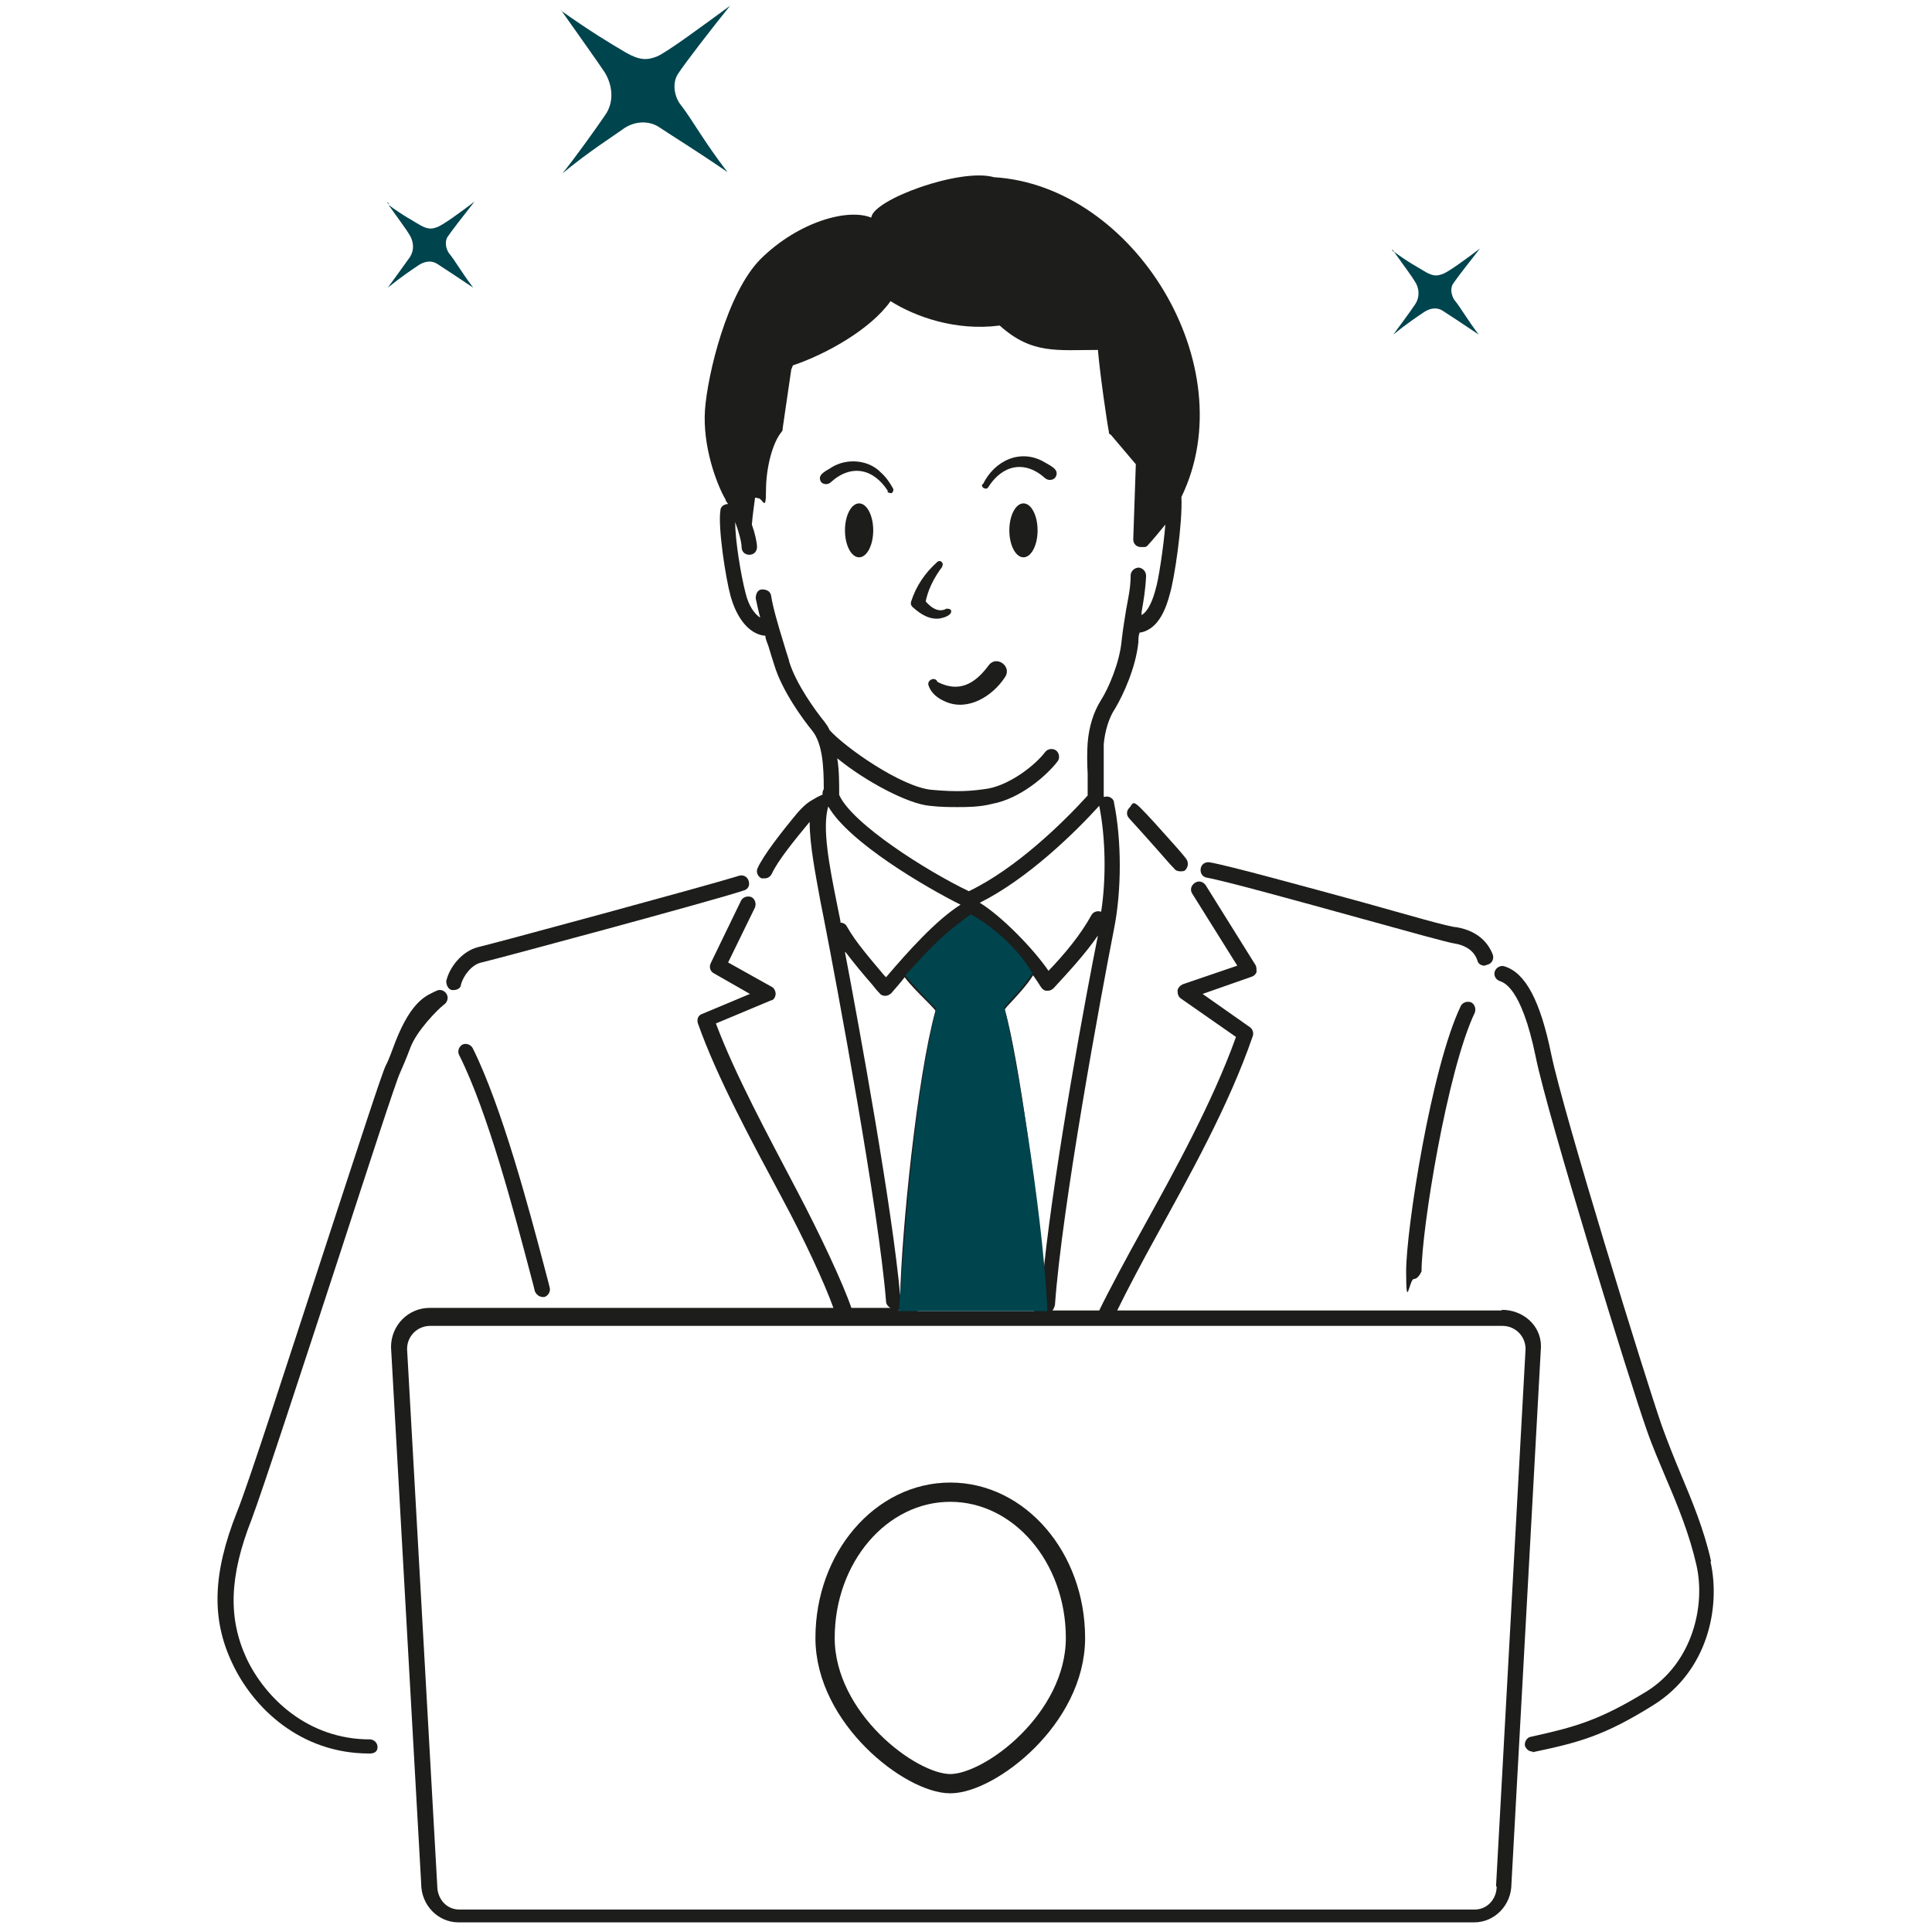 <?xml version="1.0" encoding="UTF-8"?>
<svg id="Calque_1" xmlns="http://www.w3.org/2000/svg" version="1.1" viewBox="0 0 300.9 300.9">
  <!-- Generator: Adobe Illustrator 29.2.1, SVG Export Plug-In . SVG Version: 2.1.0 Build 116)  -->
  <defs>
    <style>
      .st0 {
        fill: #1d1d1b;
      }

      .st1 {
        fill: #00444e;
      }

      .st2 {
        fill: none;
        stroke: #1d1d1b;
        stroke-miterlimit: 10;
        stroke-width: 3px;
      }
    </style>
  </defs>
  <g>
    <path class="st1" d="M94.2,11.3c1.1,1.8,1.6,4.5,0,6.7-1.5,2.2-4.8,6.8-6.6,9,4-3.3,7.6-5.6,9.3-6.8,1.7-1.3,3.9-1.5,5.6-.5,2.7,1.8,5.7,3.6,10.8,7.1-3.7-4.8-5.5-8.2-7.3-10.5-.9-1.1-1.4-3.3-.4-4.8,1.1-1.7,5.2-7,8.1-10.6-4.1,3-9.9,7.3-11.4,7.9-1.5.6-2.7.6-4.8-.6-2.7-1.6-5.4-3.2-10.2-6.6h.1c3.6,5.1,5.6,7.9,6.8,9.7Z"/>
    <path class="st1" d="M60.3,31.6h0c0,0,0,0,0,0,.1,0,.2.2.3.2,0-.1-.2-.2-.2-.3Z"/>
    <path class="st1" d="M63.8,40.1c-.8,1.1-2.5,3.5-3.4,4.7,2.1-1.7,3.9-2.9,4.8-3.5.9-.6,2-.8,2.9-.2,1.4.9,2.9,1.9,5.6,3.7-1.9-2.5-2.8-4.2-3.8-5.4-.4-.6-.7-1.7-.2-2.5.6-.9,2.7-3.6,4.2-5.5-2.1,1.6-5.1,3.8-5.9,4-.8.3-1.4.3-2.5-.3-1.3-.8-2.7-1.5-5-3.2,1.7,2.4,2.7,3.7,3.3,4.7.6,1,.8,2.3,0,3.5Z"/>
    <path class="st0" d="M216.9,38.9h-.1c.1.2.2.3.3.3,0-.1-.2-.2-.2-.3Z"/>
    <path class="st1" d="M220.4,47.4c-.8,1.2-2.5,3.5-3.4,4.7,2.1-1.7,3.9-2.9,4.8-3.5.9-.6,2-.8,2.9-.2,1.4.9,2.9,1.9,5.6,3.7-1.9-2.5-2.8-4.2-3.8-5.4-.4-.6-.7-1.7-.2-2.5.6-.9,2.7-3.6,4.2-5.5-2.1,1.6-5.1,3.8-5.9,4-.8.3-1.4.3-2.5-.3-1.3-.8-2.7-1.5-5-3.2,1.7,2.4,2.7,3.7,3.3,4.7.6.9.8,2.3,0,3.5Z"/>
    <path class="st0" d="M69.5,152.8c0,.6.3,1.3.9,1.4h.2c.6,0,1.2-.3,1.2-.9.4-1.4,1.7-3.1,3.2-3.4,2.2-.5,36-9.6,40.8-11.2.8-.2,1-.9.8-1.5-.2-.7-.9-1-1.5-.8-4.8,1.5-38.4,10.6-40.6,11.1-2.5.6-4.5,3.1-5,5.3Z"/>
    <path class="st0" d="M57.6,270.9c-9.7,0-16.3-6.5-19.2-12.6-2.9-6.3-2.7-12.8.8-21.7,1.7-4.5,8-23.8,13.6-40.9,4.4-13.5,8.9-27.4,9.5-28.6.4-.9,1-2.3,1.6-3.9,1-2.7,4.3-6,5.2-6.7.5-.3.8-1,.5-1.6-.3-.6-1-.9-1.6-.6-1.4.7-3.8,1.3-6.4,7.9-.6,1.6-1.1,3-1.5,3.7-.6,1.2-4,11.7-9.6,28.8-5.6,17.1-11.8,36.4-13.6,40.8-3.8,9.6-4,16.7-.7,23.6,3.2,6.8,10.5,14,21.3,14h.1c.7,0,1.2-.3,1.2-1s-.6-1.2-1.2-1.2Z"/>
    <path class="st0" d="M182.9,135.3c.2.3.6.4.9.4h.1c.3,0,.6,0,.8-.3.4-.5.4-1.2,0-1.7-.7-.9-1.6-1.9-2.5-2.9-1.6-1.8-3.3-3.7-4.6-5s-1.2-.5-1.7,0-.5,1.2,0,1.7c1.2,1.3,2.8,3.1,4.4,4.9.9,1,1.8,2.1,2.6,2.9Z"/>
    <path class="st0" d="M188,136.7c2.8.5,14.4,3.7,23.8,6.3,8.3,2.3,13.4,3.7,14.5,3.9,2,.3,3.3,1.2,3.8,2.7.1.5.6.8,1.1.8l.6-.2c.6-.2.9-.9.7-1.5-.6-1.6-2.1-3.7-5.7-4.3-1,0-7.5-1.9-14.3-3.8-9.9-2.7-21.2-5.8-24.1-6.3-.7-.1-1.3.3-1.4,1-.1.7.3,1.3,1,1.4Z"/>
    <path class="st0" d="M266.5,243.2c-1.1-5-3-9.5-4.8-13.8-1-2.4-2-4.9-2.9-7.4-2.6-7.5-15.3-48.6-17.2-57.8-1.7-8.3-4-12.7-7.3-13.7-.6-.2-1.3.2-1.5.8-.2.7.2,1.3.8,1.5.4.2,3.3.6,5.6,11.9,1.9,9.3,14.6,50.5,17.3,58.1.9,2.6,2,5.1,3,7.5,1.8,4.2,3.6,8.6,4.7,13.4,1.5,6.5-.7,15.3-7.7,19.7-7.5,4.6-11.3,5.6-18.1,7.1-.6.1-1,.8-.9,1.4.2.5.6.9,1.2.9h0c0,.1,0,.1,0,.1,7.1-1.5,11.1-2.5,18.9-7.4,8.4-5.3,10.4-15.2,8.8-22.3Z"/>
    <path class="st0" d="M233.9,204.1h-59.9c1.5-3.1,4-7.8,6.1-11.6,5-9.1,11.3-20.3,15-31.1.2-.5,0-1.1-.4-1.4l-7.4-5.2,7.7-2.7c.3-.1.6-.4.7-.7,0-.3,0-.7-.1-1l-7.8-12.5c-.4-.6-1.1-.8-1.7-.4-.6.4-.8,1.1-.4,1.7l7,11.2-8.5,2.9c-.4.2-.8.6-.8,1,0,.5.1.9.5,1.2l8.6,6c-3.7,10.3-9.7,21.1-14.5,29.8-2.4,4.3-5.4,9.9-6.8,12.8h-7.3c.2-.2.3-.5.4-.8,1.1-15.5,7.2-48.4,9.2-58.6,1.2-6,1.2-13.8,0-19.7,0-.6-.8-1.1-1.4-.9h-.2v-8.2c.2-2.1.8-4.1,1.8-5.6,1.2-2,3.2-6.3,3.6-10.3,0-.5,0-1,.2-1.5h.2c2.9-.6,4-4.1,4.5-6,.7-2.3,2-10.9,1.8-15.1,9.9-20.4-7.4-48.5-29.2-49.8-5.2-1.5-18.9,3.5-19.1,6.3-3.6-1.5-11.3.6-17.2,6.4-5.3,5.3-8.3,18.1-8.7,23.5-.4,5.7,1.8,11.6,3.2,14,0,.2.2.4.4.7h0s0,0,0,0c-.6,0-1.2.4-1.2,1-.4,2.6.8,10.5,1.6,13.4,1,3.5,2.9,5.8,5.2,6.1h.2c0,.5.3,1.1.5,1.7.3,1,.6,2,.9,2.9,1.2,4,4.5,8.5,5.9,10.2,1.6,2,1.8,5.5,1.8,9.1-.2.3-.2.6-.2.9h-.1q-.7.3-1.5.8c-.9.5-1.6,1.2-2.3,2-2.5,3-5.3,6.6-6.2,8.6-.3.6,0,1.3.6,1.6.2,0,.3,0,.5,0,.5,0,.9-.3,1.1-.7.9-2,3.5-5.2,5.9-8.1,0,3.6.9,8.1,1.7,12.5l.4,2c2.2,11.2,8.7,46.2,9.8,60.2,0,.4.3.8.7,1h-6.1s0,0,0,0c-1.3-3.8-4.9-11.5-8.6-18.5-4.4-8.4-9.5-17.8-12.5-25.8l8.6-3.6c.4,0,.7-.6.7-1s-.2-.9-.6-1.1l-6.8-3.8,4.2-8.6c.2-.6,0-1.3-.6-1.6-.6-.2-1.3,0-1.6.6l-4.7,9.7c-.3.6-.1,1.3.5,1.6l5.6,3.2-7.4,3.1c-.7.2-.9.9-.7,1.5,3,8.5,8.4,18.4,13.1,27.2,3.4,6.3,6.6,13.2,8,17.1h-62.9c-3.3,0-6,2.7-6,6.1l4.7,83.6c0,3.3,2.6,6,5.8,6h158.2c3.2,0,5.8-2.7,5.8-6l4.6-83.7c0-3.3-2.8-5.7-6.1-5.7ZM162.5,197.3h0c-1.1-11.4-3.7-31.7-6-40.1l.3-.4c1.5-1.6,3.1-3.3,4.1-4.9.5.7.9,1.3,1.2,1.8.2.3.5.6.9.6h.2c.3,0,.6-.1.9-.4,2.3-2.5,4.9-5.3,6.9-8.2-1.8,8.9-6.6,34.8-8.4,51.6ZM148.5,157.6c.1-.4,0-.8-.3-1.2-.6-.6-1.3-1.4-2-2.1-1.3-1.3-2.8-2.8-3.4-3.8,2.8-3.1,5.9-6.1,8.5-7.7h0c2.2,1.1,5.6,4.2,8.1,7.2-.8,1.6-2.6,3.5-4.3,5.3l-.8.9c-.3.3-.4.8-.3,1.2,2.8,9.1,6.1,37.6,6.6,45.9,0,.4.2.7.5.9h-18.2c.1-.2.2-.4.2-.6-.2-9.4,2.6-36.2,5.5-46ZM171.5,142c-.6-.2-1.2,0-1.5.5-1.7,3.1-4.2,6.1-6.7,8.7-2.4-3.5-7.3-8.5-10.7-10.6,7.4-3.7,14.7-10.8,18.6-15.1h0c1,5,1.1,11.3.3,16.5ZM122.9,102.9c-.3-.9-.6-1.9-.9-2.9-.8-2.6-1.6-5.3-1.9-7.2-.1-.7-.7-1-1.4-1-.7,0-1,.7-1,1.4.2.9.4,1.9.7,3-.9-.6-1.8-1.8-2.3-3.9-.7-2.7-1.6-8.1-1.6-11,.6,1.6,1,3.2,1,3.9s.5,1.2,1.2,1.2,1.2-.5,1.2-1.2-.3-2.1-.8-3.5c.1-1.3.3-2.7.5-4.2.2,0,.3.1.6.1h-.1c.7,0,1.2,2.3,1.2-1.2s1-7.4,2.4-9.1c.2-.2.2-.4.2-.6l1.3-8.9c0-.3.2-.6.3-.9,5.1-1.7,12.1-5.6,15.2-10,3.8,2.4,10.1,4.7,17,3.8,5,4.5,8.9,3.8,15.3,3.8.3,3.7,1.5,11.9,1.7,12.7,0,.2,0,.4.3.5l3.9,4.6-.4,11.7c0,.7.5,1.2,1.2,1.2s.3,0,.5,0c.1,0,.3,0,.5-.2,1-1.1,1.9-2.2,2.8-3.3-.3,3.7-1.1,8.8-1.5,10-.3,1.2-1,3.4-2.2,4.1v-.5c.3-1.7.6-3.4.7-5.6,0-.7-.5-1.2-1.1-1.3-.7,0-1.2.5-1.3,1.1,0,2.1-.4,3.7-.7,5.4-.2,1.4-.5,2.9-.7,4.8-.3,3.5-2.1,7.6-3.2,9.3-1.2,1.9-1.9,4.2-2.1,6.7-.1,1.4-.1,3.2,0,4.8v3.4c-3.9,4.3-11.2,11.4-18.5,14.9-6.5-3.1-18.2-10.5-20.2-15,0,0,0,0,0-.1,0-1.9,0-3.8-.3-5.6,4.4,3.6,11,7.1,14.4,7.4,1.7.2,3.1.2,4.4.2s3.4,0,5.3-.5c4.4-.8,8.5-4.4,10.2-6.6.4-.5.3-1.3-.2-1.7s-1.3-.3-1.7.2c-1.5,2-5.3,5-8.8,5.7-2.6.4-4.7.6-9,.2-4.7-.5-13.4-6.6-15.8-9.3-.2-.5-.5-.9-.8-1.3-1.3-1.6-4.4-5.8-5.5-9.4ZM130.7,142.5l-.4-2c-1.1-5.5-2.3-11.6-1.3-14.9,3.2,5.6,15.2,12.6,20.6,15.3-3.8,2.4-8.2,7.3-11.6,11.3,0,0-.2-.2-.3-.3-2-2.4-4.4-5.1-5.8-7.6-.2-.4-.6-.6-1-.6v-.2c-.1-.6-.2-1-.2-1ZM131.7,148.3h0c1.3,1.7,2.7,3.4,4.1,5,.4.5.8,1,1.2,1.4.2.3.6.4.9.4s.7-.2.9-.4c.7-.8,1.4-1.6,2.1-2.5.8,1.1,2.1,2.4,3.3,3.6.5.5,1.1,1.1,1.5,1.6-2.9,10.4-5.3,34.7-5.5,44.4-1.2-13.4-6.3-41.4-8.6-53.5ZM140.7,204.1h-.8c.2-.1.4-.3.6-.6,0,.2,0,.4.2.6ZM233,293.8h.1c0,2-1.5,3.6-3.4,3.6H71.5c-1.9,0-3.4-1.6-3.4-3.7l-4.7-83.6c0-2,1.6-3.6,3.6-3.6h167c2,0,3.6,1.6,3.6,3.6l-4.6,83.7Z"/>
    <path class="st0" d="M73.6,163.2c-.3-.5-1-.8-1.6-.5-.5.3-.8,1-.5,1.6,4.5,8.9,8.7,25,11,33.7.3,1.2.6,2.2.8,3.1.2.5.7.9,1.2.9h.3c.6-.2,1-.9.8-1.5-.2-.9-.5-1.9-.8-3.1-2.3-8.7-6.6-25-11.2-34.2Z"/>
    <path class="st0" d="M227.5,156.7c-4.6,9.6-8.5,34.8-8.5,41.3s.5,1.2,1.2,1.2,1.2-1.2,1.2-1.2c0-6.5,4-31.3,8.3-40.3.2-.6,0-1.3-.6-1.6-.6-.2-1.3,0-1.6.6Z"/>
  </g>
  <path class="st0" d="M145.7,106.9c.3-.2.3-.5.3-.7,3.3,1.7,5.8.4,8-2.6,1.2-1.6,3.7.2,2.5,1.9-1.9,2.9-5.7,5.3-9.2,3.8-1.2-.5-2.3-1.3-2.7-2.6-.2-.7.8-1.3,1.3-.7.2.3.2.7-.1,1h-.1Z"/>
  <path class="st0" d="M153.1,75.4c1.8-3.7,5.9-5.6,9.6-3.4.8.5,2.4,1.1,1.7,2.3-.3.5-1.1.6-1.6.2-3.2-2.9-6.7-2.1-8.9,1.4-.3.5-1.2,0-.9-.5h0Z"/>
  <path class="st0" d="M138.3,76.5c-2.2-3.5-5.7-4.3-8.9-1.4-.4.4-1.1.4-1.5,0-.8-1.2.9-1.8,1.6-2.3,2.4-1.5,5.8-1.2,7.7.8.8.7,1.4,1.6,1.9,2.5.1.2,0,.5-.2.7-.2,0-.5,0-.7-.2h0Z"/>
  <ellipse class="st0" cx="133.8" cy="82.6" rx="2.2" ry="4.2"/>
  <ellipse class="st0" cx="159.4" cy="82.6" rx="2.2" ry="4.2"/>
  <path class="st0" d="M146.8,88.2c-1.3,1.7-2.4,3.8-2.7,5.9l-.3-.9c.8,1.1,2.2,2.4,3.6,1.6.2,0,.5,0,.7.2.3.8-1.1,1.2-1.6,1.3-1.6.3-3.1-.6-4.3-1.7-.3-.2-.4-.6-.3-.9.8-2.5,2.2-4.5,4.1-6.2.5-.4,1.1.3.7.7h.1Z"/>
  <path class="st2" d="M167.5,255.1c0,12.6-13.3,22.7-19.5,22.7s-19.5-10.2-19.5-22.7,8.7-22.7,19.5-22.7,19.5,10.2,19.5,22.7h0Z"/>
  <path class="st1" d="M139.9,204.2h23.2c0,.1,0-.9,0-.9-.9-16.1-5.1-40.3-6.7-46.4.7-.8,1.3-1.4,1.9-2.1,1.2-1.3.7-.9,2-2.5l.5-.7h0c-2-3.6-6.1-7.3-9.6-9.2-5.2,3.7-7.2,6.3-10.2,9.5,2,2.4,3.7,4.1,4.8,5.2-3.6,14.3-5.1,37.5-5.8,47.2,0,0,0-.9,0,0Z"/>
</svg>